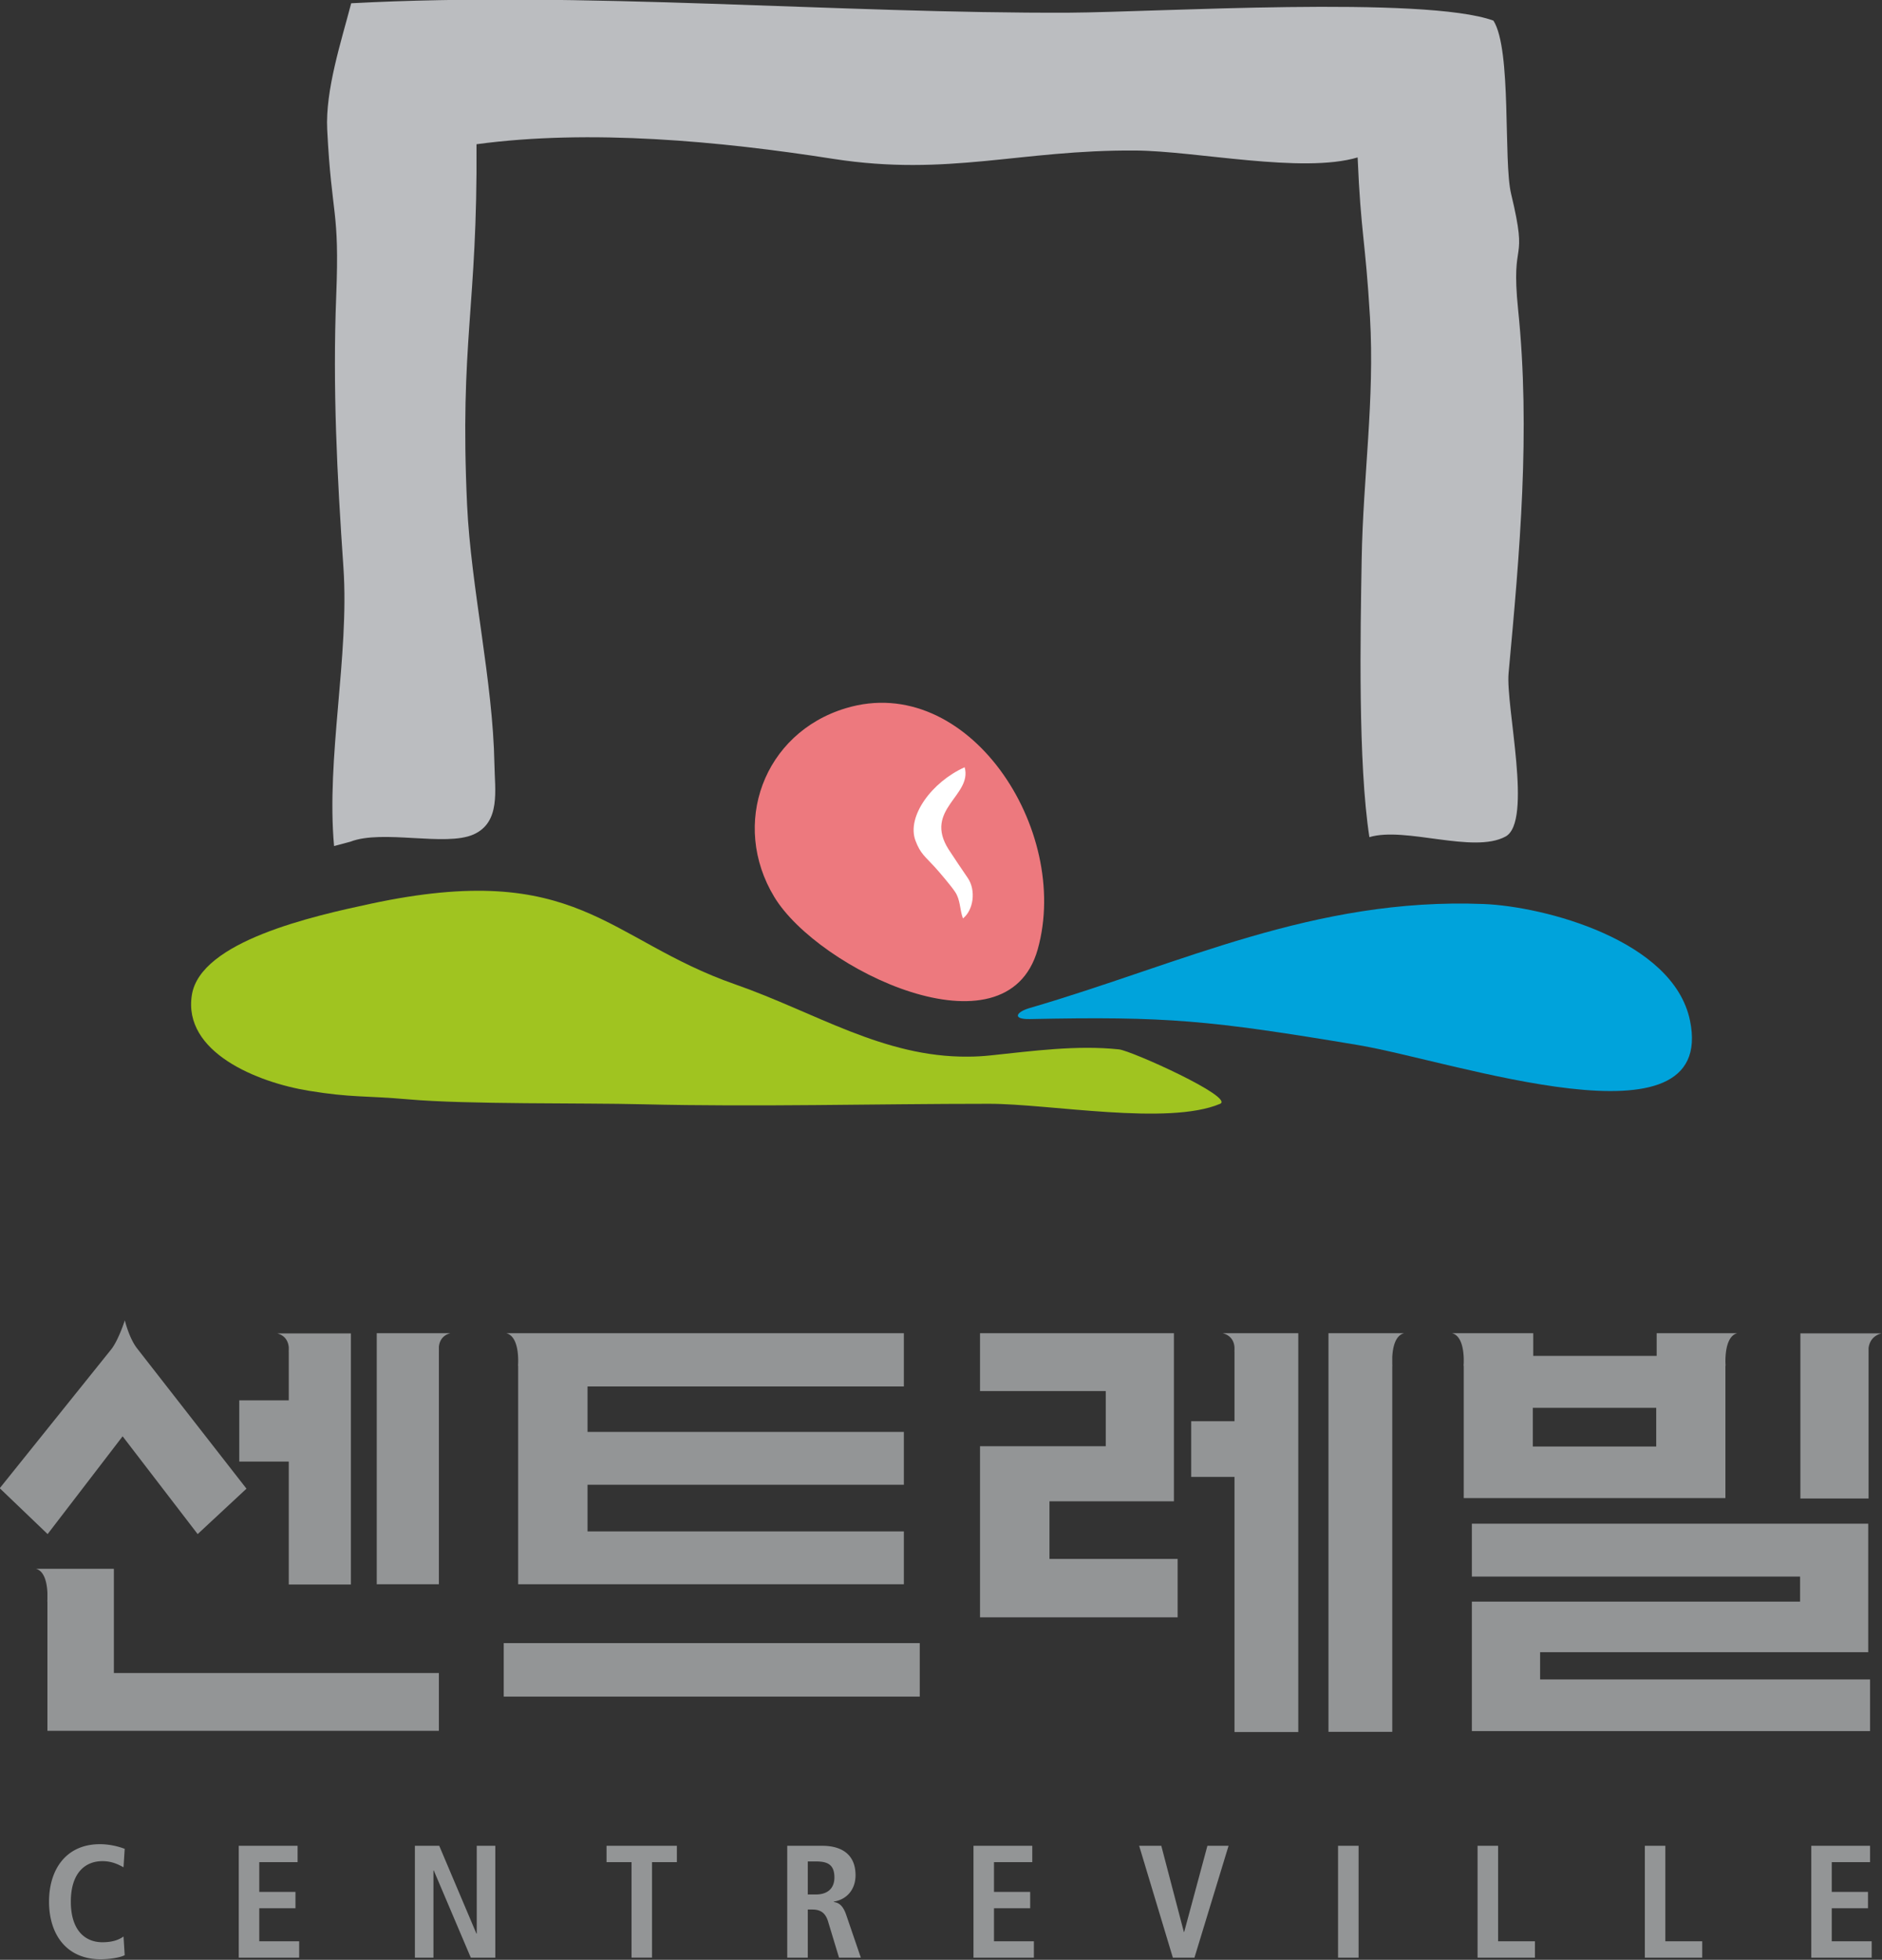 <svg xmlns="http://www.w3.org/2000/svg" width="216.036pt" height="225pt" fill-rule="evenodd" viewBox="0 0 216.036 225"><rect x="0" y="0" width="216.036" height="225" fill="#333333" stroke="none"/><path d="m274.265 485.128.011-.023v13.857h24.435v-3.346h-20.04v-2.958h20.04v-3.349h-20.04v-2.88h20.04v-3.371h-25.183c.904.237.737 2.07.737 2.07zM318.91 483.058c.606.16.73.619.746.904v.169c-.002.047-.008.076-.008.076l.008-.003v4.43h-2.743v3.528h2.743v16.163h4.041v-25.267h-4.041zM359.824 483.065h-4.319v10.465h4.319v-9.187h.004s-.003-.01-.004-.022v-.318c.039-.317.203-.772.827-.938zM248.664 497.983h-4.934c.57.155.703.979.724 1.545v.401a2.142 2.142 0 0 1-.008.126l.008-.011v8.205h24.8v-3.662h-20.59zM265.317 483.058v15.904h3.937v-14.758l.007.003s-.005-.019-.007-.052v-.228c.023-.288.161-.719.724-.869h-.724zM259.744 498.98h3.937v-15.911h-4.668c.571.154.705.589.731.88v.222l-.008.046.008-.003v3.096h-3.136v3.879h3.136zM273.362 506.083h26.355v-3.392h-26.355zM307.935 493.708h7.884v-10.65h-12.284v3.665h7.965v3.495h-7.965v10.841h12.519v-3.7h-8.119zM325.609 483.058v25.255h4.042v-23.194l.008.009s-.005-.041-.008-.103v-.444c.025-.561.165-1.373.746-1.523h-.746zM339.016 503.267h20.787v-8.142h-25.11v3.353h20.793v1.586h-20.793v8.201h25.227v-3.271h-20.904zM350.756 493.503v-8.391l.011.016s-.007-.109-.011-.271v-.058c.004-.538.093-1.568.746-1.741H346.401v1.435h-7.82v-1.435h-5.142c.607.16.726 1.05.74 1.611v.254a3.715 3.715 0 0 1-.013.205l.013-.016v8.391zm-12.201-5.717h7.818v2.451h-7.818zM249.218 489.589l4.754 6.195 3.093-2.877-6.913-8.867c-.528-.664-.794-1.801-.794-1.801s-.386 1.22-.847 1.823l-7.077 8.816 3.033 2.906zM249.35 522.464c-.267.144-.895.258-1.532.258-2.155 0-3.261-1.574-3.261-3.649 0-2.07 1.106-3.641 3.218-3.641.724 0 1.308.194 1.575.294l-.074 1.168c-.261-.133-.68-.387-1.338-.387-1.079 0-2 .73-2 2.566 0 1.839.921 2.572 2 2.572.629 0 1.046-.152 1.338-.364zM256.575 515.534h3.728v1.035h-2.428v1.887h2.293v1.035h-2.293v2.092h2.528v1.036h-3.828zM267.734 515.534h1.542l2.355 5.563h.021v-5.563h1.176v7.085h-1.553l-2.345-5.522h-.021v5.522h-1.175zM281.458 516.569h-1.583v-1.035h4.456v1.035h-1.574v6.05h-1.299zM292.624 518.617v-2.091h.526c.733 0 1.16.204 1.16 1.015 0 .721-.469 1.076-1.16 1.076zm-1.302 4.002h1.302v-3.046h.295c.476 0 .812.182.985.741l.699 2.305h1.381l-.924-2.702c-.223-.66-.516-.78-.782-.82v-.029c.793-.124 1.371-.743 1.371-1.669 0-1.296-.852-1.865-2.112-1.865h-2.215zM303.121 515.534h3.724v1.035h-2.425v1.887h2.292v1.035h-2.292v2.092h2.527v1.036h-3.826zM313.616 515.534h1.403l1.429 5.459h.021l1.471-5.459h1.34l-2.16 7.085h-1.37zM326.216 515.534h1.302v7.085h-1.302zM335.054 515.534h1.302v6.049h2.333v1.036h-3.635zM345.651 515.534h1.299v6.049h2.337v1.036h-3.636zM356.196 515.534h3.724v1.035h-2.427v1.887h2.295v1.035h-2.295v2.092h2.529v1.036h-3.826z" style="fill:#939596;stroke:none" transform="translate(-437.508 -722.236) scale(1.812)"/><path d="M295.036 443.456c7.721-2.328 14.286 7.677 12.154 15.278-1.975 7.025-13.905 1.28-16.688-3.317-2.789-4.603-.692-10.389 4.534-11.961z" style="fill:#ed797e;stroke:none" transform="translate(-437.508 -722.236) scale(1.812)"/><path d="M302.773 465.534c-5.368.047-9.661-2.802-14.743-4.578-8.154-2.846-9.964-7.926-23.105-5.108-3.628.778-10.779 2.367-11.32 5.779-.578 3.626 4.142 5.538 7.408 6.069 2.736.448 3.539.299 6.302.543 3.724.33 11.088.217 14.831.313 7.326.176 14.651-.031 21.976-.031 3.824 0 11.32 1.397 14.617.004.962-.406-5.612-3.366-6.399-3.451-2.659-.283-5.484.103-8.112.379-.495.053-.979.081-1.455.081z" style="fill:#a0c420;stroke:none" transform="translate(-437.508 -722.236) scale(1.812)"/><path d="M306.699 463.153c8.688-.181 11.361.073 20.777 1.645 6.033 1.008 22.777 6.857 21.034-1.559-1.057-5.091-9.238-7.224-13.066-7.376-10.77-.427-19.208 3.809-28.754 6.587-.882.258-1.135.726.009.703z" style="fill:#00a3db;stroke:none" transform="translate(-437.508 -722.236) scale(1.812)"/><path d="M302.561 447.198c.503 1.797-2.627 2.674-1.013 5.21.396.615.801 1.2 1.21 1.804.534.783.366 2.035-.305 2.564-.212-.575-.153-1.171-.497-1.68-.22-.343-1.001-1.261-1.287-1.575-.605-.666-.91-.837-1.222-1.671-.576-1.525 1.026-3.716 3.114-4.652" style="fill:#fff;stroke:none" transform="translate(-437.508 -722.236) scale(1.812)"/><path d="M262.614 452.191c-.507-5.594.972-12.037.594-17.629-.404-5.841-.688-11.414-.458-17.229.22-5.543-.287-4.935-.571-10.527-.129-2.515.903-5.639 1.519-8.014 14.637-.785 30.967.664 45.509.596 5.466-.03 22.488-1.085 26.853.504 1.172 1.847.617 8.899 1.122 10.986 1.123 4.678-.044 2.592.441 7.318.796 7.721.1 15.411-.603 23.039-.193 2.086 1.554 9.417-.199 10.356-2.044 1.101-6.34-.649-8.619.035-.726-4.691-.57-12.887-.489-17.619.09-5.197.828-10.102.527-15.315-.296-4.982-.578-5.267-.783-10.132-3.522 1.042-10.237-.414-14.082-.438-7.288-.053-11.849 1.66-19.124.531-7.181-1.125-15.445-1.901-22.614-.929.071 10.339-1.073 12.51-.596 22.861.249 5.254 1.64 11.17 1.731 16.416.026 1.648.406 3.682-1.323 4.455-1.772.787-5.763-.334-7.802.459" style="fill:#bbbdc0;stroke:none" transform="translate(-437.508 -722.236) scale(1.812)"/></svg>